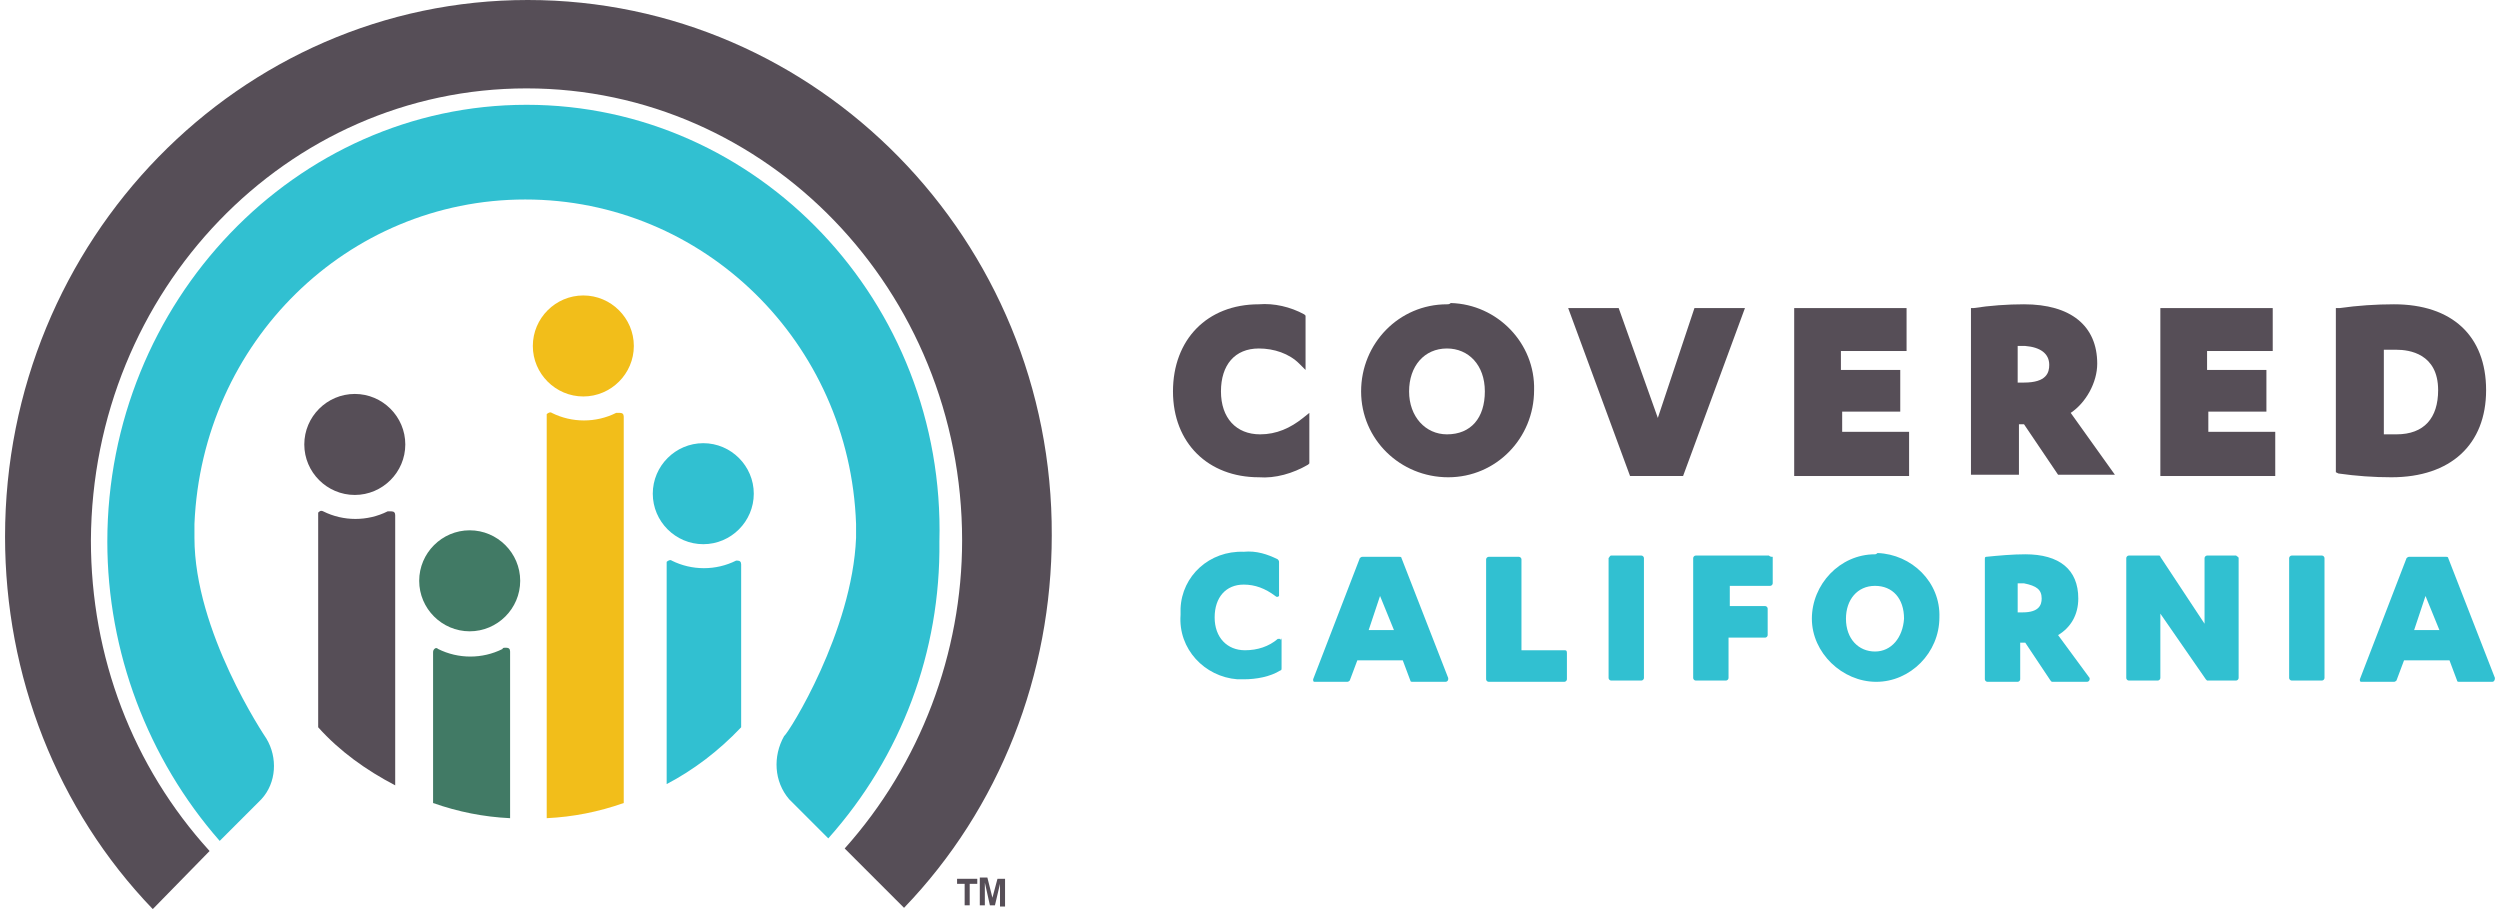 <?xml version="1.0" encoding="UTF-8"?><svg id="uuid-94388901-29d4-4c66-a448-20ce3a11b06f" xmlns="http://www.w3.org/2000/svg" viewBox="0 0 198 72"><path d="M30.7,40.5c-1.6.8-3.5.8-5.1,0-.2-.1-.3,0-.4.1v17c1.7,1.9,3.8,3.4,6.1,4.6v-21.4c0-.2-.1-.3-.3-.3h-.3Z" style="fill:#564e57; stroke-width:0px;"/><path d="M28.1,39.2c2.2,0,4-1.8,4-4s-1.8-4-4-4-4,1.8-4,4c0,2.2,1.8,4,4,4Z" style="fill:#564e57; stroke-width:0px;"/><path d="M41.8,0C19,0,.4,19,.4,42.5c0,11,4.1,21.6,11.7,29.5l4.5-4.6c-6.1-6.7-9.4-15.4-9.4-24.6.1-19.8,15.5-35.8,34.5-35.8s34.5,16,34.5,35.8c0,8.9-3.3,17.7-9.3,24.4l4.7,4.7c7.6-7.9,11.7-18.5,11.7-29.5.1-23.4-18.6-42.4-41.5-42.4Z" style="fill:#564e57; stroke-width:0px;"/><path d="M41.7,8.3c-18.3,0-33.2,15.6-33.2,34.6,0,8.7,3.2,17.2,8.9,23.7l3.3-3.3c1.2-1.3,1.3-3.3.4-4.8-.2-.3-5.7-8.5-5.7-15.9v-1.1c.6-14.4,12.1-25.7,26.2-25.7s25.7,11.3,26.2,25.7v1.1c-.3,7.4-5.3,15.4-5.7,15.7-.9,1.6-.8,3.6.4,5l3.1,3.1c5.8-6.5,8.9-14.8,8.8-23.5.5-19-14.4-34.6-32.7-34.6Z" style="fill:#31c0d1; stroke-width:0px;"/><path d="M114.6,24.1c-3.8,0-6.8,3.1-6.8,6.9s3.1,6.8,6.9,6.8,6.8-3.1,6.8-6.9c.1-3.7-2.9-6.8-6.6-6.9-.1.1-.2.1-.3.1ZM114.6,34.4c-1.7,0-3-1.4-3-3.4s1.2-3.4,3-3.4c1.7,0,3,1.3,3,3.4s-1.1,3.4-3,3.4Z" style="fill:#564e57; stroke-width:0px;"/><path d="M131.3,33.1l-3.1-8.7h-4l4.9,13.3h4.2l4.9-13.3h-4l-2.9,8.7Z" style="fill:#564e57; stroke-width:0px;"/><path d="M145.8,32.6h4.7v-3.3h-4.7v-1.5h5.2v-3.4h-8.9v13.3h9.1v-3.5h-5.3v-1.6h-.1Z" style="fill:#564e57; stroke-width:0px;"/><path d="M166.1,28.8c0-3-2.1-4.7-5.8-4.7-1.3,0-2.7.1-4,.3h-.2v13.2h3.8v-4h.4l2.7,4h4.5l-3.5-4.9c1.2-.8,2.1-2.4,2.1-3.9ZM162.3,28.9c0,.6-.2,1.4-2,1.4h-.5v-2.9h.6c1.2.1,1.9.6,1.9,1.5Z" style="fill:#564e57; stroke-width:0px;"/><path d="M174.8,32.6h4.7v-3.3h-4.7v-1.5h5.2v-3.4h-8.9v13.3h9.1v-3.5h-5.3v-1.6h-.1Z" style="fill:#564e57; stroke-width:0px;"/><path d="M189.6,24.1c-1.4,0-2.9.1-4.3.3h-.3v13l.2.1c1.4.2,2.8.3,4.2.3,4.7,0,7.5-2.6,7.5-6.9s-2.7-6.8-7.3-6.8ZM189.8,34.4h-1v-6.7h1c1,0,3.3.3,3.3,3.2,0,2.2-1.1,3.5-3.3,3.5Z" style="fill:#564e57; stroke-width:0px;"/><path d="M99.8,34.4c-1.9,0-3.1-1.3-3.1-3.4s1.1-3.4,3-3.4c1.2,0,2.4.4,3.2,1.2l.5.5v-4.3l-.1-.1c-1.1-.6-2.4-.9-3.6-.8-4.1,0-6.8,2.8-6.8,6.9s2.8,6.8,6.8,6.8c1.3.1,2.7-.3,3.9-1l.1-.1v-4l-.5.4c-1,.8-2.1,1.3-3.4,1.3Z" style="fill:#564e57; stroke-width:0px;"/><path d="M101.4,50.6h-.2c-.7.6-1.6.9-2.6.9-1.4,0-2.4-1-2.4-2.6s.9-2.6,2.3-2.6c.9,0,1.7.3,2.5.9.1.1.2.1.3,0v-2.7q0-.1-.1-.2c-.8-.4-1.7-.7-2.7-.6-2.7-.1-4.9,1.9-5,4.5v.5c-.2,2.7,1.9,4.9,4.5,5.1h.5c1,0,2.1-.2,2.9-.7.1,0,.1-.1.1-.2v-2.4c0,.2-.1.2-.1.1Z" style="fill:#31c0d1; stroke-width:0px;"/><path d="M111,44.2c0-.1-.1-.1-.2-.1h-2.9q-.1,0-.2.1l-3.7,9.6c0,.1,0,.2.1.2h2.6q.1,0,.2-.1l.6-1.6h3.6l.6,1.6c0,.1.1.1.2.1h2.6c.1,0,.2-.1.2-.2v-.1l-3.7-9.5ZM110.4,49.9h-2l.9-2.7,1.1,2.7Z" style="fill:#31c0d1; stroke-width:0px;"/><path d="M123.9,51.5h-3.4v-7.2c0-.1-.1-.2-.2-.2h-2.4c-.1,0-.2.1-.2.2v9.5c0,.1.1.2.2.2h6c.1,0,.2-.1.2-.2v-2.1c0-.2-.1-.2-.2-.2Z" style="fill:#31c0d1; stroke-width:0px;"/><path d="M127.6,44h2.4c.1,0,.2.1.2.2v9.5c0,.1-.1.2-.2.2h-2.4c-.1,0-.2-.1-.2-.2v-9.5c.1-.1.1-.2.2-.2Z" style="fill:#31c0d1; stroke-width:0px;"/><path d="M140.1,44h-5.8c-.1,0-.2.1-.2.2v9.5c0,.1.1.2.2.2h2.4c.1,0,.2-.1.2-.2v-3.2h2.9c.1,0,.2-.1.2-.2v-2.1c0-.1-.1-.2-.2-.2h-2.8v-1.6h3.2c.1,0,.2-.1.2-.2v-2.1c-.1,0-.2,0-.3-.1Z" style="fill:#31c0d1; stroke-width:0px;"/><path d="M148.5,43.9c-2.8,0-5,2.4-5,5.1s2.4,5,5.1,5,5-2.3,5-5.1c.1-2.8-2.2-5-4.9-5.1q-.1.1-.2.1ZM148.5,51.6c-1.3,0-2.3-1-2.3-2.6,0-1.5.9-2.6,2.3-2.6s2.3,1,2.3,2.6c-.1,1.5-1,2.6-2.3,2.6Z" style="fill:#31c0d1; stroke-width:0px;"/><path d="M163,50.3c1-.6,1.6-1.6,1.6-2.9,0-2.3-1.5-3.5-4.2-3.5-1,0-2.1.1-3.1.2-.1,0-.1.1-.1.2v9.5c0,.1.1.2.2.2h2.4c.1,0,.2-.1.2-.2v-2.9h.4l2,3,.1.1h2.8c.1,0,.2-.1.2-.2v-.1l-2.5-3.4ZM161.7,47.4c0,.5-.2,1.1-1.5,1.1h-.4v-2.3h.5c1,.2,1.4.5,1.4,1.2Z" style="fill:#31c0d1; stroke-width:0px;"/><path d="M177.1,44h-2.3c-.1,0-.2.1-.2.2v5.2l-3.5-5.3c0-.1-.1-.1-.1-.1h-2.4c-.1,0-.2.1-.2.2v9.5c0,.1.1.2.2.2h2.3c.1,0,.2-.1.2-.2v-5.1l3.6,5.2.1.1h2.3c.1,0,.2-.1.2-.2v-9.5c0-.1-.1-.1-.2-.2Z" style="fill:#31c0d1; stroke-width:0px;"/><path d="M181.5,44h2.4c.1,0,.2.1.2.2v9.5c0,.1-.1.2-.2.2h-2.4c-.1,0-.2-.1-.2-.2v-9.5c0-.1.1-.2.2-.2Z" style="fill:#31c0d1; stroke-width:0px;"/><path d="M197.6,53.7l-3.7-9.5c0-.1-.1-.1-.2-.1h-2.9q-.1,0-.2.1l-3.7,9.6c0,.1,0,.2.1.2h2.6q.1,0,.2-.1l.6-1.6h3.6l.6,1.6c0,.1.1.1.2.1h2.6c.1,0,.2-.1.2-.3ZM193.2,49.9h-2l.9-2.7,1.1,2.7Z" style="fill:#31c0d1; stroke-width:0px;"/><path d="M77.4,69.6v.4h-.6v1.7h-.4v-1.7h-.6v-.4h1.6Z" style="fill:#564e57; stroke-width:0px;"/><path d="M79,69.6h.6v2.2h-.4v-1.8l-.4,1.7h-.4l-.4-1.8v1.8h-.4v-2.2h.6l.4,1.6.4-1.5Z" style="fill:#564e57; stroke-width:0px;"/><path d="M39.8,51.4c-1.6.8-3.5.8-5.1,0-.1-.1-.2-.1-.3,0s-.1.2-.1.3v11.9c2,.7,4,1.1,6.1,1.2v-13.2c0-.2-.1-.3-.3-.3s-.3,0-.3.1Z" style="fill:#417a65; stroke-width:0px;"/><path d="M37.2,50c2.2,0,4-1.8,4-4s-1.8-4-4-4-4,1.8-4,4,1.8,4,4,4Z" style="fill:#417a65; stroke-width:0px;"/><path d="M48.8,32.7c-1.6.8-3.5.8-5.1,0-.1-.1-.3,0-.4.1v32c2.1-.1,4.1-.5,6.1-1.2v-30.6c0-.2-.1-.3-.3-.3h-.3Z" style="fill:#f2be1a; stroke-width:0px;"/><path d="M46.2,31.4c2.2,0,4-1.8,4-4s-1.8-4-4-4-4,1.8-4,4,1.8,4,4,4Z" style="fill:#f2be1a; stroke-width:0px;"/><path d="M55.7,43.1c2.2,0,4-1.8,4-4s-1.8-4-4-4-4,1.8-4,4,1.8,4,4,4Z" style="fill:#31c0d1; stroke-width:0px;"/><path d="M58.7,57.6v-12.9c0-.2-.1-.3-.3-.3h-.1c-1.6.8-3.5.8-5.1,0-.1-.1-.3,0-.4.1v17.6c2.1-1.1,4.1-2.6,5.9-4.5Z" style="fill:#31c0d1; stroke-width:0px;"/><rect width="198" height="72" style="fill:none; stroke-width:0px;"/></svg>